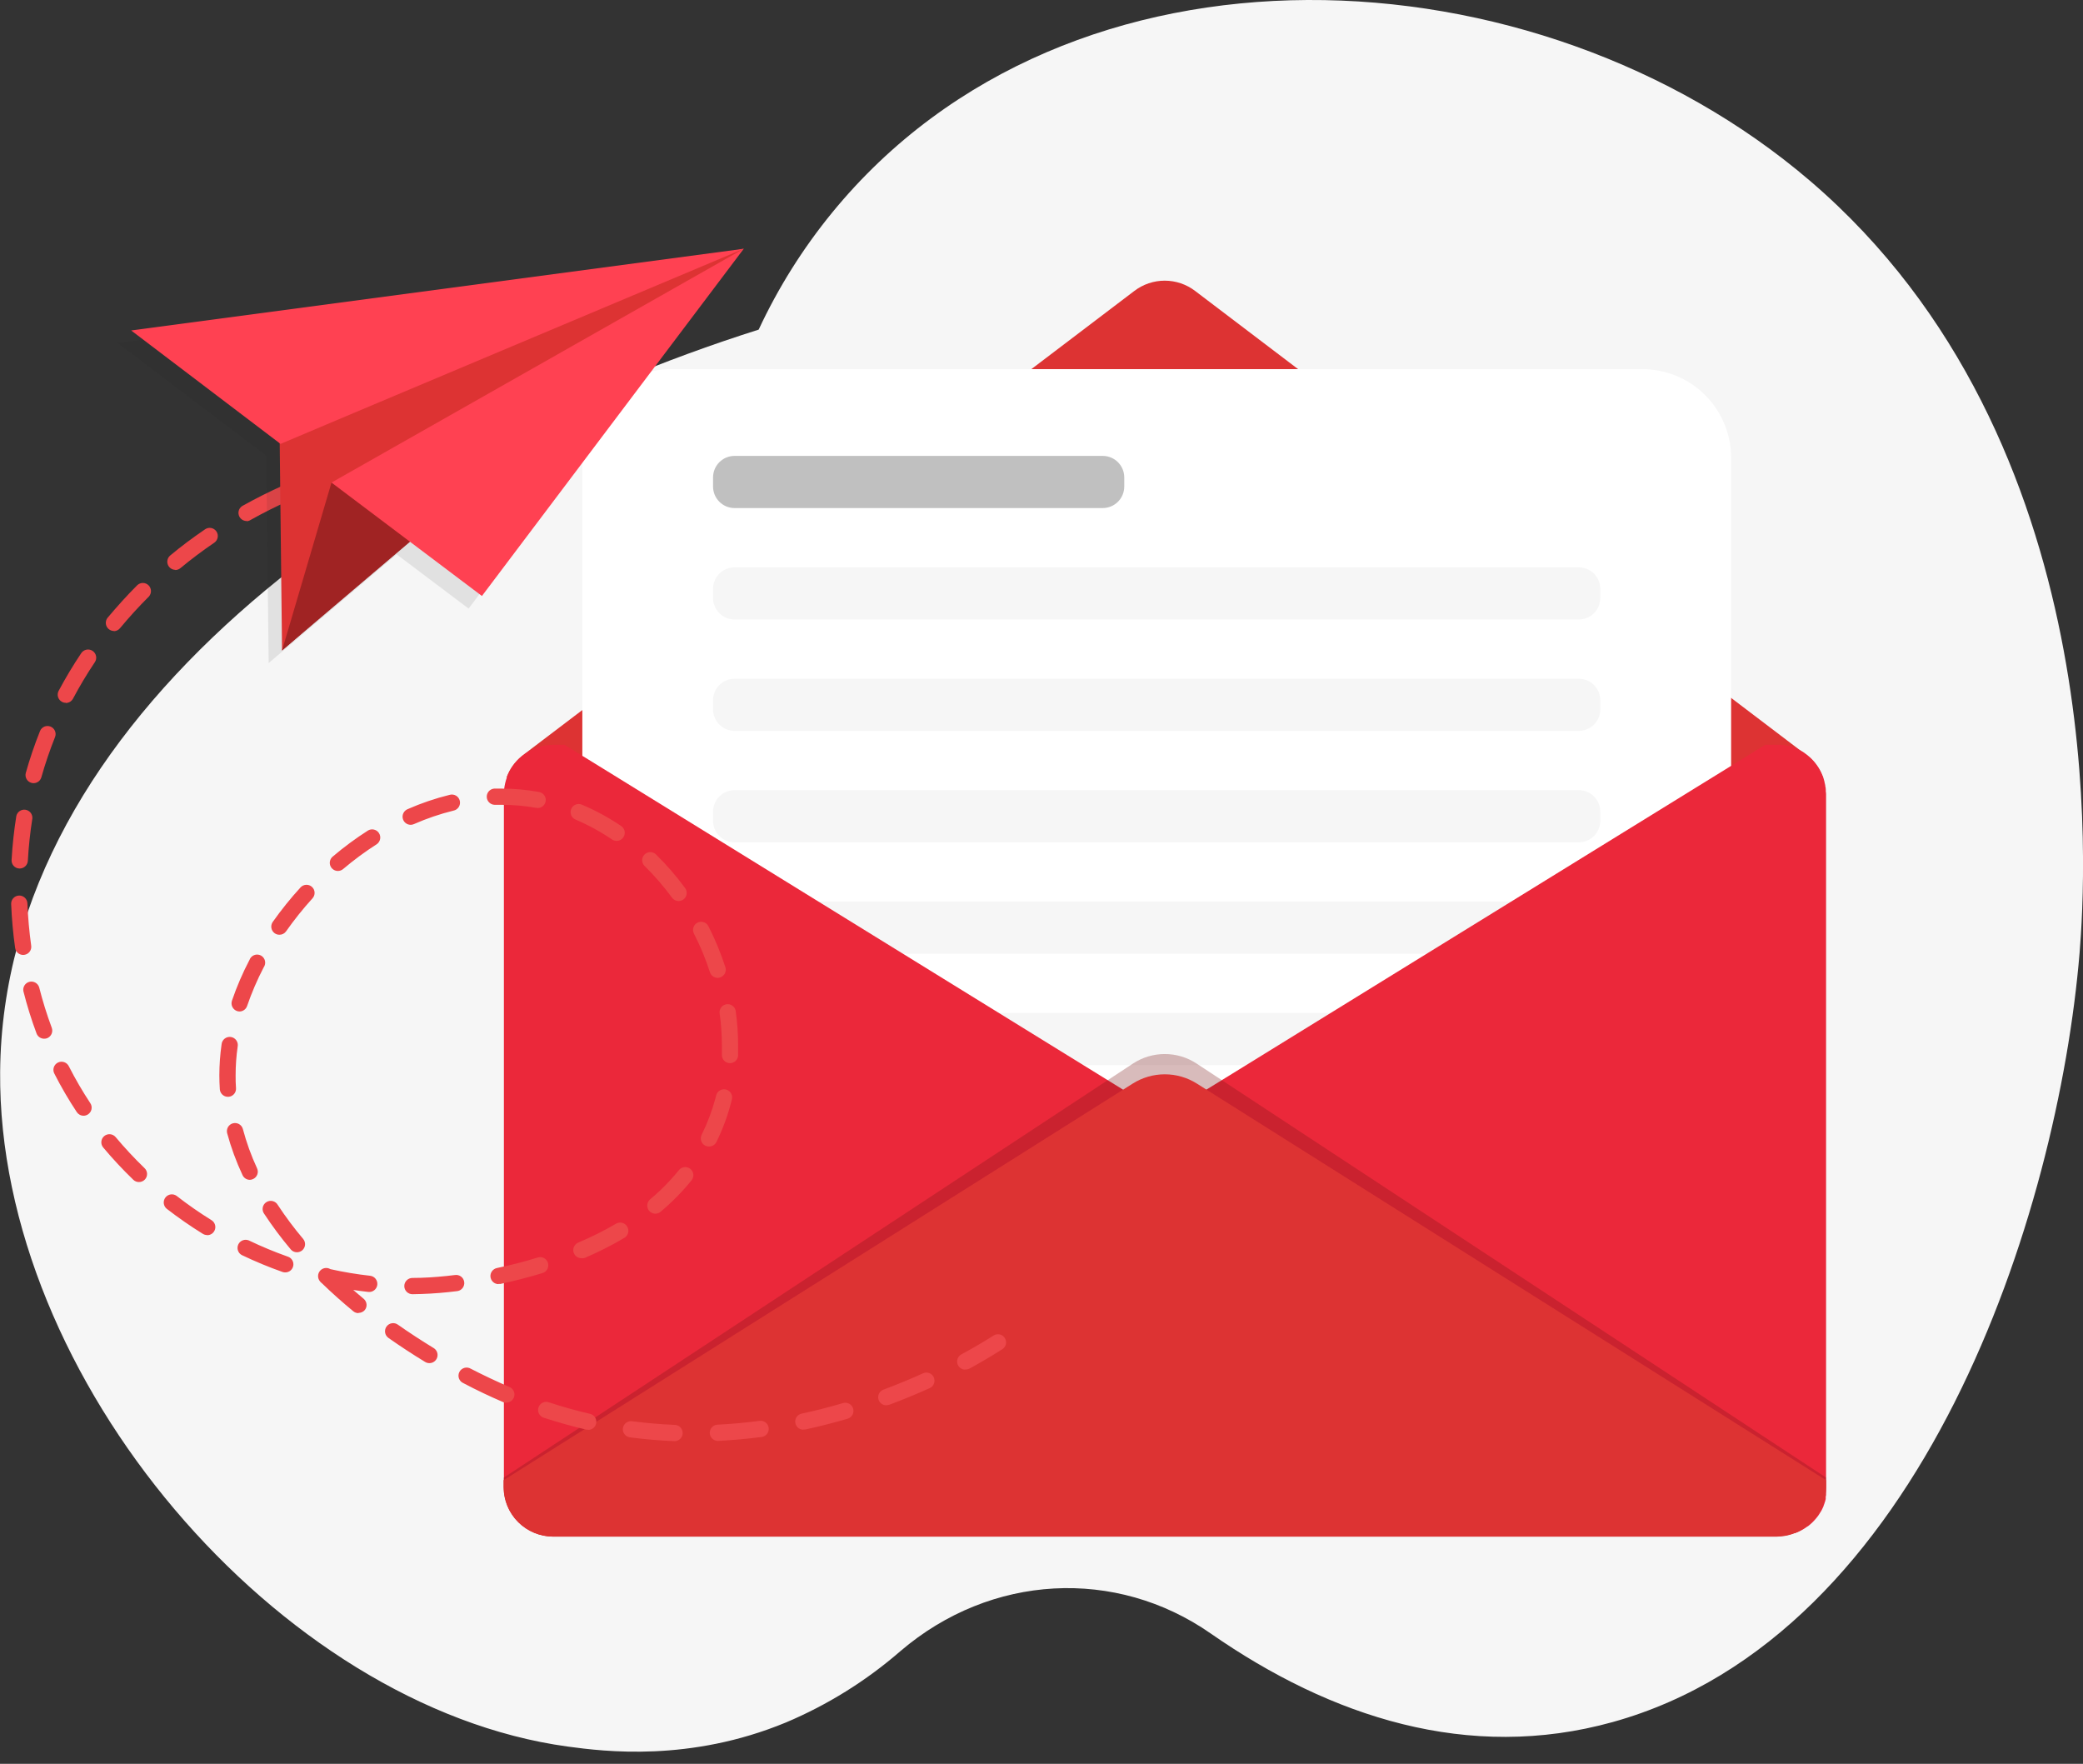 <?xml version="1.0" encoding="UTF-8"?> <svg xmlns="http://www.w3.org/2000/svg" width="137" height="116" viewBox="0 0 137 116" fill="none"><rect x="0" y="0" width="137" height="116" fill="#333333" stroke="none"/><g clip-path="url(#clip0_106_2409)"><path d="M49.898 21.678C51.18 18.927 52.8 16.346 54.721 13.995C70.345 -5.121 101.05 -3.51 119.053 11.899C139.021 29.001 137.174 57.749 136.776 62.662C135.358 79.764 126.481 107.586 106.065 113.254C96.582 115.888 87.534 112.925 79.636 107.433C73.398 103.08 65.177 103.497 59.226 108.584C56.975 110.54 54.428 112.127 51.68 113.285C45.371 115.891 39.752 115.194 37.321 114.862C18.354 112.262 -0.168 90.671 0.009 70.485C0.202 47.318 24.98 29.564 49.898 21.678Z" fill="#F6F6F6"></path><path d="M120.101 52.243V97.788C120.101 97.844 120.101 97.9 120.101 97.956C120.103 97.983 120.103 98.01 120.101 98.037C120.102 98.062 120.102 98.087 120.101 98.112C120.101 98.112 120.101 98.133 120.101 98.146C120.101 98.158 120.101 98.18 120.101 98.196C120.101 98.211 120.101 98.273 120.101 98.314C120.101 98.354 120.085 98.388 120.079 98.426C120.073 98.463 120.079 98.463 120.079 98.482C120.082 98.496 120.082 98.511 120.079 98.525C120.081 98.544 120.081 98.562 120.079 98.581L120.051 98.681C120.053 98.687 120.053 98.693 120.051 98.699C120.033 98.755 120.017 98.814 119.995 98.87C119.995 98.87 119.974 98.929 119.964 98.957C119.953 98.98 119.943 99.004 119.936 99.029C119.936 99.029 119.936 99.044 119.936 99.051C119.905 99.122 119.874 99.197 119.837 99.265L119.799 99.337C119.799 99.359 119.771 99.38 119.759 99.405C119.747 99.428 119.733 99.449 119.719 99.47C119.694 99.517 119.666 99.561 119.635 99.604C119.616 99.632 119.597 99.654 119.582 99.682C119.566 99.71 119.495 99.797 119.448 99.853C119.401 99.909 119.38 99.934 119.345 99.971C119.311 100.008 119.274 100.049 119.237 100.086L119.184 100.139C119.169 100.155 119.152 100.17 119.134 100.182L119.075 100.238C119.075 100.238 119.059 100.238 119.056 100.254C119.003 100.301 118.951 100.341 118.901 100.381H118.882L118.755 100.472C118.741 100.482 118.726 100.491 118.711 100.5L118.64 100.546L118.584 100.58L118.518 100.618C118.371 100.703 118.216 100.773 118.055 100.829H118.027H117.993C117.956 100.829 117.918 100.857 117.878 100.867C117.837 100.876 117.747 100.904 117.679 100.919L117.576 100.944H117.511H117.43H117.365H117.334H117.275H117.24H117.119H116.945H36.379H36.205H36.084L35.95 100.929H35.873C35.81 100.921 35.748 100.909 35.686 100.895H35.633C35.568 100.879 35.499 100.863 35.434 100.842L35.322 100.804C35.145 100.744 34.974 100.669 34.809 100.58L34.691 100.509C34.644 100.484 34.601 100.453 34.557 100.425C34.298 100.251 34.065 100.042 33.864 99.803C33.816 99.748 33.771 99.69 33.73 99.629C33.583 99.428 33.462 99.21 33.37 98.979L33.304 98.814C33.282 98.758 33.267 98.699 33.248 98.643C33.23 98.587 33.217 98.525 33.205 98.469C33.192 98.413 33.18 98.36 33.17 98.304C33.17 98.304 33.17 98.286 33.17 98.28C33.17 98.227 33.17 98.171 33.152 98.118C33.152 98.074 33.152 98.034 33.152 97.993C33.152 97.953 33.152 97.829 33.152 97.745V52.243C33.151 51.762 33.258 51.288 33.463 50.853C33.669 50.419 33.968 50.035 34.34 49.731C34.346 49.723 34.353 49.717 34.361 49.712L34.529 49.584C35.074 49.196 35.726 48.987 36.395 48.984H116.842C116.92 48.98 116.998 48.98 117.076 48.984H117.119L117.34 49.009H117.39C117.453 49.018 117.515 49.031 117.576 49.047H117.623L117.85 49.109C117.918 49.13 117.99 49.155 118.055 49.183C118.15 49.221 118.242 49.265 118.332 49.314C118.382 49.337 118.431 49.363 118.478 49.392C118.563 49.437 118.645 49.49 118.721 49.55L118.892 49.678L118.91 49.696C118.954 49.728 118.996 49.764 119.035 49.802L119.125 49.886C119.215 49.974 119.3 50.068 119.38 50.166C119.417 50.212 119.451 50.256 119.482 50.303C119.62 50.491 119.736 50.694 119.827 50.909L119.902 51.089C119.936 51.189 119.967 51.288 119.992 51.4C119.992 51.45 120.017 51.497 120.026 51.55C120.036 51.602 120.042 51.624 120.048 51.665C120.054 51.705 120.048 51.742 120.067 51.783C120.085 51.823 120.067 51.879 120.082 51.926C120.085 51.966 120.085 52.007 120.082 52.047C120.098 52.131 120.101 52.187 120.101 52.243Z" fill="#DFE5EA"></path><path d="M119.908 51.13H33.316C33.514 50.582 33.857 50.099 34.308 49.731C34.314 49.723 34.322 49.717 34.33 49.712L34.498 49.584L74.608 19.132C75.182 18.695 75.883 18.458 76.604 18.458C77.326 18.458 78.027 18.695 78.601 19.132L118.711 49.584L118.882 49.712L118.901 49.731C118.945 49.763 118.986 49.798 119.025 49.836L119.115 49.92C119.206 50.008 119.291 50.102 119.37 50.2C119.407 50.247 119.442 50.29 119.473 50.337C119.61 50.525 119.726 50.729 119.818 50.943L119.892 51.124L119.908 51.13Z" fill="#DD3333"></path><path d="M44.124 24.278H108.024C109.571 24.278 111.055 24.892 112.149 25.986C113.243 27.08 113.857 28.564 113.857 30.111V98.674H38.301V30.111C38.301 28.565 38.914 27.083 40.006 25.989C41.098 24.896 42.579 24.28 44.124 24.278Z" fill="white"></path><path d="M103.836 37.312H48.313C47.531 37.312 46.898 37.945 46.898 38.727V39.327C46.898 40.108 47.531 40.742 48.313 40.742H103.836C104.617 40.742 105.251 40.108 105.251 39.327V38.727C105.251 37.945 104.617 37.312 103.836 37.312Z" fill="#F6F6F6"></path><path d="M103.836 44.638H48.313C47.531 44.638 46.898 45.271 46.898 46.052V46.652C46.898 47.434 47.531 48.067 48.313 48.067H103.836C104.617 48.067 105.251 47.434 105.251 46.652V46.052C105.251 45.271 104.617 44.638 103.836 44.638Z" fill="#F6F6F6"></path><path d="M103.836 51.966H48.313C47.531 51.966 46.898 52.6 46.898 53.381V53.981C46.898 54.762 47.531 55.396 48.313 55.396H103.836C104.617 55.396 105.251 54.762 105.251 53.981V53.381C105.251 52.6 104.617 51.966 103.836 51.966Z" fill="#F6F6F6"></path><path d="M103.836 59.295H48.313C47.531 59.295 46.898 59.928 46.898 60.71V61.31C46.898 62.091 47.531 62.724 48.313 62.724H103.836C104.617 62.724 105.251 62.091 105.251 61.31V60.71C105.251 59.928 104.617 59.295 103.836 59.295Z" fill="#F6F6F6"></path><path d="M103.836 66.62H48.313C47.531 66.62 46.898 67.254 46.898 68.035V68.635C46.898 69.417 47.531 70.05 48.313 70.05H103.836C104.617 70.05 105.251 69.417 105.251 68.635V68.035C105.251 67.254 104.617 66.62 103.836 66.62Z" fill="#F6F6F6"></path><path d="M76.614 76.238C76.48 76.38 76.329 76.505 76.163 76.608L36.559 101.047H36.379C36.063 101.047 35.748 101 35.446 100.907L35.322 100.867C34.806 100.689 34.344 100.383 33.979 99.977C33.944 99.94 33.91 99.903 33.876 99.859C33.776 99.739 33.686 99.611 33.605 99.477C33.574 99.433 33.553 99.386 33.525 99.343C33.497 99.299 33.475 99.247 33.453 99.2C33.245 98.759 33.138 98.276 33.142 97.788V52.243C33.142 51.762 33.248 51.288 33.454 50.853C33.659 50.419 33.958 50.035 34.33 49.731C34.336 49.723 34.343 49.717 34.352 49.712L34.52 49.584C35.065 49.196 35.716 48.987 36.385 48.984H37.128L40.608 51.13L72.659 70.918L73.862 71.661L76.163 73.082C76.329 73.183 76.481 73.307 76.614 73.448C76.957 73.832 77.146 74.329 77.146 74.843C77.146 75.358 76.957 75.854 76.614 76.238Z" fill="#EB283A"></path><path d="M120.101 52.243V97.788C120.101 97.844 120.101 97.9 120.101 97.956C120.102 97.983 120.102 98.01 120.101 98.037C120.102 98.062 120.102 98.087 120.101 98.112C120.101 98.112 120.101 98.133 120.101 98.146C120.101 98.158 120.101 98.18 120.101 98.196C120.101 98.211 120.101 98.273 120.101 98.314C120.101 98.354 120.085 98.388 120.079 98.426C120.073 98.463 120.079 98.426 120.079 98.444V98.482C120.082 98.496 120.082 98.511 120.079 98.525C120.081 98.544 120.081 98.562 120.079 98.581C120.079 98.615 120.064 98.647 120.051 98.681C120.053 98.687 120.053 98.693 120.051 98.699C120.036 98.755 120.017 98.814 119.995 98.87C119.995 98.87 119.976 98.926 119.964 98.957L119.936 99.029V99.051C119.905 99.122 119.874 99.197 119.837 99.265L119.799 99.337C119.799 99.359 119.771 99.38 119.759 99.405C119.746 99.428 119.733 99.449 119.718 99.47C119.693 99.517 119.665 99.561 119.634 99.604C119.616 99.632 119.597 99.654 119.582 99.682C119.566 99.71 119.491 99.797 119.448 99.853C119.404 99.909 119.379 99.934 119.345 99.971C119.311 100.008 119.274 100.049 119.236 100.086L119.184 100.139C119.168 100.155 119.152 100.17 119.134 100.182L119.075 100.238C119.075 100.238 119.059 100.238 119.056 100.254C119.003 100.301 118.95 100.341 118.901 100.381H118.882L118.754 100.472C118.741 100.482 118.726 100.491 118.711 100.5L118.639 100.546L118.583 100.58L118.518 100.618C118.371 100.703 118.216 100.773 118.055 100.829H118.027H117.993C117.955 100.829 117.918 100.857 117.878 100.867C117.837 100.876 117.747 100.904 117.679 100.919L117.576 100.944H117.511H117.43H117.361H117.33H117.271H117.237H117.116H116.942H116.765L77.058 76.611C76.893 76.509 76.743 76.385 76.614 76.241C76.265 75.858 76.072 75.359 76.072 74.841C76.072 74.324 76.265 73.825 76.614 73.442C76.743 73.299 76.893 73.176 77.058 73.075L79.356 71.654L80.563 70.911L112.623 51.13L116.099 48.984H116.842C116.92 48.98 116.998 48.98 117.075 48.984H117.119L117.34 49.009H117.389C117.452 49.018 117.515 49.031 117.576 49.047H117.623L117.85 49.109C117.918 49.13 117.99 49.155 118.055 49.183C118.15 49.221 118.242 49.265 118.332 49.314C118.382 49.337 118.431 49.363 118.478 49.392C118.563 49.437 118.644 49.49 118.72 49.55L118.891 49.678L118.91 49.696C118.954 49.728 118.996 49.764 119.034 49.802L119.124 49.886C119.215 49.974 119.3 50.068 119.379 50.166C119.417 50.212 119.451 50.256 119.482 50.303C119.62 50.491 119.736 50.694 119.827 50.909L119.902 51.089C119.936 51.189 119.967 51.288 119.992 51.4C119.992 51.45 120.017 51.497 120.026 51.55C120.036 51.602 120.042 51.624 120.048 51.665C120.054 51.705 120.048 51.742 120.067 51.783C120.085 51.823 120.067 51.879 120.082 51.926C120.085 51.966 120.085 52.007 120.082 52.047C120.098 52.131 120.101 52.187 120.101 52.243Z" fill="#EB283A"></path><path opacity="0.29" d="M120.101 97.173V97.658C120.119 98.541 119.786 99.395 119.175 100.033C118.564 100.671 117.725 101.04 116.842 101.059H36.379C35.496 101.04 34.657 100.671 34.046 100.033C33.435 99.395 33.102 98.541 33.12 97.658V97.185L74.505 69.954C75.129 69.54 75.861 69.32 76.609 69.32C77.357 69.32 78.089 69.54 78.712 69.954L120.101 97.173Z" fill="#791515"></path><path d="M120.101 97.347V97.801C120.101 98.665 119.758 99.494 119.146 100.105C118.535 100.716 117.707 101.059 116.842 101.059H36.379C35.515 101.059 34.686 100.716 34.075 100.105C33.464 99.494 33.121 98.665 33.121 97.801V97.347L74.506 71.26C75.136 70.863 75.865 70.653 76.609 70.653C77.353 70.653 78.083 70.863 78.713 71.26L120.101 97.347Z" fill="#DD3333"></path><path d="M72.528 29.983H48.313C47.531 29.983 46.898 30.617 46.898 31.398V31.998C46.898 32.779 47.531 33.413 48.313 33.413H72.528C73.309 33.413 73.943 32.779 73.943 31.998V31.398C73.943 30.617 73.309 29.983 72.528 29.983Z" fill="#C0C0C0"></path><path d="M44.345 94.778H44.324C43.36 94.738 42.386 94.654 41.438 94.53C41.367 94.522 41.299 94.499 41.237 94.465C41.176 94.43 41.121 94.383 41.078 94.327C41.034 94.271 41.002 94.207 40.983 94.139C40.965 94.07 40.96 93.999 40.969 93.928C40.979 93.858 41.002 93.79 41.038 93.729C41.073 93.668 41.121 93.614 41.178 93.572C41.234 93.529 41.299 93.498 41.367 93.48C41.436 93.463 41.508 93.459 41.578 93.469C42.511 93.591 43.444 93.671 44.376 93.709C44.447 93.71 44.516 93.725 44.58 93.754C44.645 93.782 44.703 93.823 44.751 93.873C44.8 93.924 44.838 93.984 44.864 94.049C44.889 94.115 44.902 94.184 44.9 94.254C44.899 94.325 44.884 94.394 44.855 94.458C44.827 94.523 44.787 94.581 44.736 94.629C44.685 94.678 44.626 94.716 44.56 94.742C44.495 94.767 44.425 94.78 44.355 94.778H44.345ZM47.19 94.763C47.055 94.756 46.928 94.699 46.834 94.602C46.739 94.505 46.685 94.376 46.682 94.241C46.679 94.106 46.727 93.975 46.817 93.874C46.906 93.773 47.031 93.709 47.165 93.696C48.098 93.653 49.031 93.566 49.964 93.442C50.103 93.425 50.243 93.465 50.354 93.551C50.465 93.637 50.537 93.764 50.556 93.903C50.574 94.042 50.537 94.183 50.452 94.295C50.368 94.407 50.243 94.481 50.104 94.502C49.143 94.629 48.173 94.716 47.224 94.763H47.19ZM38.705 94.026C38.665 94.031 38.624 94.031 38.584 94.026C37.651 93.811 36.718 93.547 35.785 93.246C35.715 93.227 35.649 93.194 35.592 93.148C35.535 93.103 35.488 93.047 35.453 92.983C35.419 92.919 35.397 92.848 35.391 92.776C35.385 92.703 35.393 92.63 35.416 92.561C35.439 92.492 35.476 92.428 35.524 92.374C35.573 92.319 35.632 92.275 35.698 92.244C35.764 92.214 35.835 92.197 35.908 92.194C35.981 92.192 36.053 92.205 36.121 92.232C37.004 92.524 37.912 92.776 38.814 92.984C38.94 93.015 39.05 93.091 39.125 93.198C39.199 93.304 39.232 93.434 39.218 93.563C39.203 93.692 39.142 93.812 39.046 93.899C38.95 93.987 38.825 94.036 38.696 94.038L38.705 94.026ZM52.834 94.026C52.702 94.025 52.575 93.976 52.478 93.888C52.38 93.8 52.318 93.678 52.305 93.547C52.291 93.417 52.326 93.285 52.403 93.178C52.48 93.072 52.593 92.997 52.722 92.969C53.627 92.776 54.541 92.543 55.442 92.275C55.578 92.234 55.725 92.249 55.851 92.316C55.976 92.383 56.07 92.497 56.111 92.633C56.152 92.769 56.138 92.916 56.071 93.041C56.004 93.167 55.889 93.26 55.753 93.302C54.821 93.575 53.888 93.815 52.955 94.014C52.915 94.02 52.874 94.021 52.834 94.017V94.026ZM58.297 92.422C58.171 92.423 58.048 92.38 57.951 92.3C57.854 92.22 57.788 92.108 57.766 91.984C57.744 91.861 57.766 91.733 57.829 91.624C57.892 91.515 57.992 91.432 58.11 91.389C58.981 91.063 59.858 90.702 60.71 90.317C60.773 90.287 60.842 90.271 60.912 90.269C60.982 90.266 61.052 90.278 61.117 90.302C61.183 90.327 61.243 90.364 61.294 90.412C61.345 90.46 61.387 90.517 61.415 90.581C61.474 90.71 61.478 90.857 61.429 90.99C61.38 91.122 61.28 91.23 61.151 91.29C60.274 91.685 59.379 92.055 58.483 92.387C58.423 92.408 58.36 92.416 58.297 92.412V92.422ZM33.301 92.254C33.228 92.253 33.157 92.238 33.09 92.21C32.225 91.84 31.348 91.424 30.481 90.966C30.413 90.938 30.352 90.895 30.301 90.842C30.251 90.788 30.212 90.725 30.186 90.656C30.161 90.587 30.151 90.513 30.156 90.44C30.16 90.366 30.18 90.295 30.214 90.229C30.247 90.164 30.294 90.106 30.351 90.059C30.408 90.013 30.474 89.979 30.545 89.959C30.616 89.939 30.69 89.934 30.763 89.944C30.836 89.954 30.906 89.98 30.969 90.018C31.815 90.453 32.67 90.858 33.512 91.218C33.626 91.267 33.718 91.353 33.775 91.462C33.832 91.572 33.85 91.697 33.825 91.817C33.8 91.938 33.734 92.046 33.639 92.124C33.543 92.202 33.424 92.244 33.301 92.244V92.254ZM63.483 90.077C63.364 90.077 63.249 90.037 63.156 89.964C63.062 89.891 62.995 89.789 62.966 89.674C62.937 89.559 62.947 89.437 62.994 89.329C63.042 89.22 63.124 89.13 63.228 89.073C63.981 88.665 64.696 88.249 65.352 87.829C65.471 87.754 65.616 87.73 65.753 87.761C65.891 87.792 66.01 87.876 66.086 87.995C66.162 88.114 66.188 88.258 66.158 88.396C66.128 88.533 66.045 88.654 65.927 88.731C65.249 89.163 64.509 89.598 63.751 90.015C63.667 90.053 63.575 90.069 63.483 90.062V90.077ZM28.239 89.648C28.141 89.648 28.046 89.621 27.962 89.57C27.135 89.067 26.324 88.535 25.546 87.988C25.489 87.947 25.441 87.895 25.403 87.836C25.366 87.776 25.341 87.71 25.329 87.64C25.318 87.571 25.32 87.5 25.336 87.432C25.352 87.363 25.381 87.299 25.422 87.242C25.463 87.184 25.514 87.136 25.574 87.099C25.634 87.061 25.7 87.036 25.769 87.025C25.838 87.013 25.909 87.015 25.978 87.031C26.046 87.047 26.111 87.076 26.168 87.117C26.924 87.649 27.723 88.168 28.522 88.656C28.622 88.717 28.699 88.808 28.742 88.917C28.784 89.025 28.791 89.145 28.759 89.257C28.728 89.369 28.661 89.468 28.568 89.539C28.475 89.609 28.362 89.648 28.245 89.648H28.239ZM23.575 86.358C23.451 86.359 23.331 86.316 23.236 86.237C22.512 85.64 21.818 85.021 21.171 84.393C21.119 84.357 21.074 84.312 21.038 84.26C20.959 84.162 20.917 84.039 20.92 83.913C20.922 83.788 20.969 83.667 21.052 83.572C21.135 83.478 21.248 83.415 21.372 83.396C21.497 83.377 21.623 83.402 21.731 83.467C22.593 83.659 23.465 83.805 24.343 83.902C24.413 83.91 24.48 83.931 24.542 83.965C24.604 83.999 24.658 84.045 24.702 84.1C24.745 84.154 24.778 84.217 24.798 84.285C24.817 84.352 24.823 84.423 24.816 84.493C24.808 84.563 24.786 84.63 24.753 84.692C24.719 84.753 24.673 84.808 24.618 84.852C24.563 84.895 24.5 84.928 24.433 84.948C24.365 84.967 24.295 84.973 24.225 84.965C23.895 84.928 23.562 84.885 23.233 84.835L23.914 85.413C23.968 85.457 24.013 85.512 24.046 85.574C24.079 85.635 24.1 85.703 24.107 85.772C24.114 85.842 24.107 85.912 24.087 85.979C24.066 86.046 24.033 86.109 23.988 86.162C23.938 86.219 23.876 86.264 23.807 86.295C23.738 86.326 23.663 86.343 23.587 86.343L23.575 86.358ZM27.126 85.115C26.984 85.115 26.848 85.058 26.748 84.958C26.647 84.858 26.591 84.722 26.591 84.58C26.591 84.438 26.647 84.302 26.748 84.202C26.848 84.101 26.984 84.045 27.126 84.045C27.869 84.045 28.618 83.995 29.358 83.918L29.909 83.855C29.98 83.843 30.054 83.845 30.125 83.861C30.195 83.878 30.262 83.909 30.321 83.952C30.379 83.996 30.428 84.05 30.465 84.113C30.501 84.176 30.524 84.246 30.533 84.318C30.542 84.39 30.536 84.464 30.515 84.533C30.494 84.603 30.46 84.668 30.413 84.724C30.367 84.78 30.309 84.826 30.244 84.859C30.18 84.892 30.109 84.911 30.036 84.916L29.492 84.978C28.699 85.062 27.913 85.105 27.135 85.115H27.126ZM32.785 84.452C32.653 84.451 32.527 84.401 32.43 84.313C32.333 84.224 32.272 84.103 32.258 83.972C32.245 83.842 32.28 83.711 32.357 83.604C32.434 83.498 32.548 83.423 32.676 83.395C33.609 83.202 34.517 82.966 35.387 82.696C35.522 82.659 35.665 82.676 35.787 82.743C35.909 82.811 35.999 82.923 36.04 83.056C36.08 83.189 36.067 83.333 36.004 83.457C35.94 83.58 35.83 83.674 35.698 83.719C34.797 83.995 33.851 84.238 32.9 84.443C32.865 84.444 32.831 84.442 32.797 84.437L32.785 84.452ZM18.762 83.681C18.701 83.681 18.642 83.672 18.584 83.653C17.671 83.331 16.775 82.959 15.901 82.54C15.781 82.475 15.69 82.366 15.648 82.235C15.606 82.105 15.615 81.964 15.674 81.84C15.733 81.716 15.837 81.62 15.965 81.571C16.093 81.522 16.235 81.524 16.361 81.576C17.2 81.979 18.059 82.336 18.936 82.646C19.056 82.686 19.157 82.768 19.222 82.877C19.287 82.985 19.311 83.113 19.29 83.238C19.269 83.362 19.204 83.475 19.108 83.557C19.011 83.638 18.888 83.682 18.762 83.681ZM38.239 82.749C38.115 82.749 37.996 82.706 37.901 82.628C37.805 82.55 37.739 82.442 37.715 82.322C37.69 82.201 37.707 82.076 37.764 81.966C37.821 81.857 37.914 81.771 38.027 81.722C38.883 81.363 39.714 80.947 40.515 80.479C40.576 80.443 40.644 80.419 40.714 80.409C40.784 80.4 40.856 80.404 40.925 80.422C40.993 80.44 41.058 80.471 41.114 80.514C41.171 80.557 41.219 80.61 41.255 80.671C41.291 80.733 41.314 80.8 41.324 80.871C41.334 80.941 41.329 81.013 41.312 81.081C41.294 81.15 41.262 81.215 41.219 81.271C41.177 81.328 41.123 81.376 41.062 81.412C40.223 81.906 39.354 82.346 38.459 82.73C38.387 82.751 38.31 82.757 38.235 82.749H38.239ZM19.53 82.357C19.452 82.357 19.375 82.341 19.305 82.308C19.234 82.275 19.172 82.227 19.122 82.167C18.496 81.425 17.915 80.646 17.381 79.835C17.337 79.777 17.304 79.71 17.287 79.638C17.269 79.567 17.267 79.493 17.279 79.42C17.291 79.348 17.319 79.279 17.359 79.217C17.399 79.156 17.452 79.103 17.513 79.063C17.575 79.023 17.644 78.996 17.716 78.983C17.789 78.971 17.863 78.974 17.934 78.991C18.006 79.009 18.073 79.041 18.131 79.085C18.189 79.13 18.238 79.186 18.274 79.251C18.784 80.026 19.341 80.771 19.94 81.48C20.031 81.588 20.075 81.729 20.063 81.87C20.051 82.011 19.983 82.141 19.875 82.232C19.777 82.313 19.654 82.357 19.527 82.357H19.53ZM13.622 81.225C13.522 81.225 13.424 81.197 13.339 81.144C12.517 80.635 11.722 80.082 10.957 79.49C10.852 79.401 10.786 79.275 10.771 79.138C10.757 79.001 10.796 78.864 10.88 78.755C10.964 78.646 11.087 78.574 11.223 78.553C11.359 78.533 11.498 78.565 11.61 78.644C12.348 79.219 13.116 79.753 13.911 80.246C14.01 80.307 14.085 80.398 14.127 80.507C14.169 80.615 14.175 80.734 14.143 80.845C14.111 80.957 14.044 81.055 13.952 81.125C13.86 81.195 13.747 81.234 13.631 81.234L13.622 81.225ZM43.092 79.82C42.985 79.817 42.881 79.782 42.794 79.72C42.706 79.658 42.64 79.571 42.603 79.47C42.565 79.37 42.559 79.26 42.585 79.156C42.611 79.052 42.667 78.958 42.747 78.887C43.45 78.3 44.093 77.646 44.669 76.934C44.76 76.831 44.887 76.768 45.024 76.756C45.16 76.744 45.296 76.786 45.403 76.872C45.511 76.958 45.581 77.081 45.599 77.217C45.617 77.353 45.582 77.491 45.502 77.603C44.883 78.369 44.19 79.073 43.434 79.704C43.34 79.78 43.222 79.82 43.102 79.82H43.092ZM9.138 77.739C9 77.74 8.867 77.686 8.768 77.59C8.071 76.918 7.41 76.209 6.788 75.466C6.743 75.413 6.709 75.351 6.688 75.284C6.667 75.217 6.659 75.147 6.666 75.077C6.672 75.007 6.692 74.94 6.724 74.878C6.757 74.816 6.801 74.76 6.855 74.716C6.908 74.671 6.97 74.637 7.037 74.616C7.104 74.595 7.174 74.587 7.244 74.593C7.314 74.6 7.381 74.62 7.443 74.652C7.505 74.684 7.561 74.729 7.605 74.782C8.204 75.496 8.839 76.178 9.508 76.825C9.559 76.873 9.6 76.931 9.628 76.995C9.657 77.059 9.672 77.128 9.673 77.198C9.675 77.268 9.662 77.338 9.637 77.403C9.611 77.468 9.573 77.528 9.524 77.578C9.474 77.629 9.414 77.67 9.347 77.698C9.281 77.725 9.21 77.74 9.138 77.739ZM16.436 77.593C16.334 77.593 16.234 77.564 16.148 77.509C16.062 77.454 15.994 77.375 15.951 77.282C15.536 76.395 15.197 75.473 14.94 74.527C14.905 74.391 14.925 74.246 14.995 74.124C15.066 74.002 15.182 73.913 15.318 73.876C15.454 73.84 15.599 73.858 15.722 73.927C15.844 73.997 15.934 74.112 15.973 74.248C16.208 75.134 16.52 75.999 16.905 76.831C16.935 76.895 16.952 76.964 16.956 77.034C16.959 77.104 16.948 77.174 16.924 77.24C16.9 77.305 16.863 77.366 16.816 77.418C16.768 77.469 16.711 77.511 16.647 77.54C16.581 77.573 16.509 77.591 16.436 77.593ZM46.624 75.401C46.543 75.402 46.462 75.384 46.388 75.348C46.261 75.285 46.164 75.175 46.119 75.041C46.074 74.907 46.083 74.76 46.145 74.633C46.528 73.862 46.834 73.055 47.057 72.223L47.094 72.071C47.108 71.999 47.136 71.932 47.177 71.871C47.218 71.811 47.27 71.76 47.332 71.721C47.393 71.682 47.462 71.656 47.534 71.644C47.606 71.632 47.679 71.635 47.75 71.653C47.821 71.671 47.887 71.703 47.944 71.747C48.002 71.792 48.05 71.847 48.086 71.911C48.121 71.975 48.144 72.045 48.151 72.117C48.159 72.19 48.151 72.263 48.129 72.332L48.089 72.491C47.856 73.393 47.531 74.27 47.119 75.106C47.073 75.197 47.002 75.273 46.915 75.326C46.827 75.378 46.726 75.404 46.624 75.401ZM5.494 73.377C5.406 73.377 5.319 73.355 5.242 73.313C5.164 73.271 5.098 73.211 5.05 73.138C4.514 72.329 4.025 71.492 3.585 70.628C3.549 70.566 3.525 70.496 3.516 70.424C3.508 70.351 3.514 70.278 3.534 70.208C3.555 70.139 3.589 70.074 3.636 70.018C3.682 69.962 3.74 69.916 3.804 69.883C3.869 69.85 3.94 69.83 4.013 69.826C4.085 69.821 4.158 69.831 4.227 69.856C4.295 69.88 4.358 69.918 4.411 69.967C4.465 70.017 4.507 70.077 4.537 70.143C4.959 70.971 5.427 71.774 5.939 72.55C5.978 72.608 6.005 72.673 6.019 72.742C6.032 72.81 6.032 72.881 6.018 72.95C6.004 73.018 5.977 73.083 5.938 73.141C5.898 73.199 5.848 73.249 5.79 73.287C5.703 73.346 5.6 73.378 5.494 73.377ZM14.99 72.133C14.854 72.133 14.724 72.082 14.625 71.989C14.526 71.896 14.466 71.768 14.458 71.633C14.437 71.322 14.427 71.011 14.427 70.715C14.428 70.036 14.477 69.358 14.573 68.685C14.579 68.612 14.6 68.541 14.634 68.477C14.668 68.413 14.715 68.356 14.772 68.31C14.829 68.265 14.895 68.231 14.965 68.212C15.036 68.193 15.109 68.188 15.181 68.198C15.254 68.208 15.323 68.233 15.385 68.271C15.447 68.309 15.501 68.359 15.543 68.419C15.585 68.479 15.615 68.546 15.63 68.618C15.645 68.689 15.645 68.763 15.631 68.834C15.541 69.457 15.497 70.086 15.497 70.715C15.497 70.998 15.497 71.284 15.522 71.564C15.527 71.634 15.518 71.705 15.496 71.771C15.473 71.838 15.438 71.9 15.392 71.953C15.345 72.005 15.289 72.049 15.226 72.08C15.163 72.111 15.095 72.129 15.024 72.133H14.99ZM47.989 69.919C47.919 69.917 47.85 69.9 47.787 69.87C47.723 69.841 47.666 69.799 47.618 69.747C47.571 69.696 47.534 69.635 47.511 69.569C47.487 69.503 47.476 69.433 47.479 69.363C47.479 69.158 47.479 68.949 47.479 68.741C47.478 68.03 47.427 67.321 47.327 66.617C47.316 66.481 47.358 66.347 47.443 66.24C47.528 66.134 47.651 66.064 47.785 66.045C47.92 66.026 48.057 66.059 48.169 66.138C48.28 66.216 48.357 66.335 48.384 66.468C48.492 67.221 48.546 67.981 48.546 68.741C48.546 68.962 48.546 69.186 48.546 69.406C48.543 69.477 48.526 69.546 48.497 69.609C48.468 69.673 48.426 69.731 48.374 69.778C48.322 69.826 48.262 69.863 48.196 69.887C48.13 69.911 48.06 69.922 47.989 69.919ZM2.904 68.312C2.795 68.312 2.689 68.28 2.6 68.218C2.51 68.156 2.442 68.069 2.404 67.967C2.064 67.058 1.776 66.131 1.539 65.19C1.513 65.056 1.54 64.917 1.613 64.802C1.687 64.687 1.801 64.604 1.934 64.571C2.066 64.537 2.206 64.556 2.325 64.623C2.444 64.689 2.534 64.799 2.575 64.929C2.803 65.832 3.08 66.721 3.405 67.594C3.453 67.726 3.448 67.872 3.39 68.001C3.332 68.129 3.225 68.23 3.094 68.281C3.033 68.302 2.969 68.312 2.904 68.312ZM15.761 66.521C15.703 66.521 15.645 66.511 15.59 66.493C15.456 66.447 15.346 66.35 15.283 66.223C15.22 66.096 15.21 65.95 15.254 65.815C15.57 64.89 15.957 63.991 16.411 63.126C16.437 63.054 16.478 62.99 16.532 62.936C16.585 62.882 16.649 62.84 16.72 62.813C16.79 62.786 16.866 62.774 16.941 62.779C17.017 62.783 17.091 62.804 17.158 62.839C17.225 62.874 17.283 62.924 17.33 62.983C17.376 63.043 17.409 63.112 17.427 63.186C17.445 63.259 17.446 63.336 17.432 63.41C17.418 63.485 17.388 63.555 17.344 63.617C16.918 64.435 16.553 65.284 16.253 66.157C16.219 66.259 16.155 66.348 16.069 66.413C15.984 66.478 15.881 66.516 15.774 66.521H15.761ZM47.2 64.31C47.087 64.31 46.977 64.274 46.886 64.207C46.795 64.141 46.727 64.047 46.693 63.94C46.411 63.063 46.057 62.21 45.636 61.391C45.574 61.265 45.565 61.12 45.609 60.987C45.653 60.855 45.748 60.744 45.872 60.681C45.997 60.617 46.141 60.604 46.275 60.646C46.409 60.687 46.521 60.779 46.587 60.902C47.033 61.774 47.408 62.679 47.709 63.611C47.753 63.745 47.74 63.892 47.676 64.018C47.611 64.144 47.499 64.239 47.364 64.282C47.315 64.299 47.264 64.309 47.212 64.31H47.2ZM1.524 62.802C1.395 62.802 1.271 62.755 1.173 62.671C1.076 62.586 1.013 62.469 0.995 62.342C0.861 61.409 0.774 60.423 0.734 59.453C0.728 59.312 0.779 59.173 0.875 59.069C0.971 58.965 1.105 58.903 1.247 58.897C1.389 58.891 1.527 58.942 1.631 59.038C1.736 59.134 1.798 59.268 1.803 59.41C1.841 60.343 1.925 61.276 2.052 62.193C2.062 62.262 2.059 62.333 2.041 62.401C2.024 62.469 1.993 62.533 1.951 62.589C1.909 62.645 1.856 62.692 1.795 62.728C1.735 62.763 1.668 62.786 1.598 62.796L1.524 62.802ZM18.379 61.474C18.268 61.476 18.159 61.442 18.068 61.378C17.953 61.296 17.874 61.172 17.849 61.032C17.825 60.892 17.857 60.748 17.938 60.632C18.5 59.838 19.11 59.08 19.766 58.362C19.813 58.31 19.87 58.269 19.933 58.239C19.997 58.209 20.065 58.192 20.135 58.189C20.205 58.186 20.275 58.197 20.341 58.22C20.406 58.244 20.467 58.281 20.518 58.328C20.57 58.375 20.612 58.432 20.642 58.495C20.671 58.559 20.688 58.627 20.691 58.697C20.695 58.767 20.684 58.837 20.66 58.902C20.636 58.968 20.6 59.029 20.553 59.08C19.927 59.769 19.346 60.496 18.811 61.257C18.762 61.325 18.697 61.38 18.622 61.418C18.547 61.456 18.463 61.475 18.379 61.474ZM44.631 59.258C44.548 59.258 44.465 59.239 44.39 59.201C44.316 59.163 44.251 59.108 44.202 59.04C43.657 58.297 43.053 57.599 42.396 56.953C42.295 56.855 42.237 56.719 42.236 56.578C42.234 56.437 42.289 56.3 42.388 56.2C42.487 56.099 42.622 56.041 42.763 56.039C42.905 56.038 43.041 56.093 43.142 56.192C43.842 56.877 44.485 57.618 45.063 58.409C45.147 58.523 45.182 58.666 45.16 58.806C45.139 58.945 45.062 59.071 44.949 59.155C44.856 59.221 44.745 59.257 44.631 59.258ZM22.213 57.28C22.106 57.278 22.002 57.243 21.915 57.181C21.827 57.118 21.761 57.032 21.723 56.931C21.686 56.83 21.68 56.721 21.706 56.617C21.732 56.513 21.788 56.419 21.868 56.347C22.609 55.715 23.394 55.136 24.215 54.612C24.335 54.546 24.475 54.527 24.607 54.561C24.74 54.594 24.854 54.677 24.927 54.793C25.001 54.908 25.027 55.047 25.001 55.181C24.975 55.315 24.899 55.434 24.788 55.514C24.008 56.013 23.264 56.563 22.558 57.162C22.46 57.24 22.338 57.282 22.213 57.28ZM1.294 57.118H1.262C1.192 57.114 1.124 57.096 1.06 57.066C0.997 57.035 0.941 56.992 0.894 56.94C0.848 56.887 0.812 56.826 0.789 56.759C0.767 56.693 0.757 56.623 0.762 56.552C0.817 55.586 0.921 54.623 1.073 53.667C1.102 53.534 1.182 53.417 1.295 53.34C1.408 53.264 1.546 53.233 1.681 53.255C1.815 53.277 1.937 53.349 2.02 53.458C2.103 53.566 2.141 53.702 2.127 53.838C1.981 54.758 1.883 55.685 1.831 56.615C1.823 56.751 1.762 56.879 1.662 56.973C1.562 57.067 1.43 57.119 1.294 57.118ZM40.567 55.303C40.457 55.306 40.348 55.274 40.257 55.212C39.5 54.697 38.695 54.258 37.853 53.9C37.788 53.873 37.73 53.833 37.681 53.784C37.632 53.734 37.593 53.675 37.566 53.61C37.54 53.545 37.526 53.476 37.527 53.406C37.527 53.336 37.541 53.267 37.569 53.202C37.596 53.138 37.635 53.079 37.685 53.03C37.735 52.981 37.794 52.942 37.859 52.915C37.923 52.889 37.993 52.876 38.063 52.876C38.133 52.876 38.202 52.891 38.267 52.918C39.174 53.301 40.042 53.773 40.857 54.326C40.952 54.391 41.023 54.485 41.061 54.594C41.098 54.702 41.099 54.82 41.065 54.93C41.03 55.04 40.96 55.135 40.867 55.202C40.773 55.269 40.661 55.304 40.546 55.303H40.567ZM27.008 54.245C26.886 54.244 26.767 54.202 26.673 54.124C26.578 54.047 26.513 53.94 26.488 53.82C26.463 53.701 26.48 53.576 26.535 53.468C26.591 53.359 26.682 53.272 26.793 53.222C27.69 52.826 28.62 52.509 29.573 52.274C29.642 52.254 29.715 52.248 29.787 52.257C29.858 52.266 29.927 52.289 29.99 52.325C30.052 52.361 30.107 52.41 30.15 52.468C30.193 52.526 30.224 52.592 30.241 52.662C30.258 52.732 30.261 52.805 30.249 52.876C30.237 52.947 30.211 53.015 30.172 53.076C30.133 53.137 30.082 53.189 30.022 53.23C29.963 53.27 29.895 53.298 29.825 53.312C28.933 53.532 28.063 53.829 27.222 54.199C27.155 54.229 27.082 54.245 27.008 54.245ZM35.35 53.129C35.318 53.132 35.286 53.132 35.254 53.129C34.518 52.997 33.772 52.931 33.024 52.93C32.875 52.93 32.698 52.93 32.533 52.93C32.397 52.926 32.268 52.871 32.172 52.775C32.075 52.68 32.019 52.551 32.014 52.416C32.008 52.28 32.055 52.148 32.144 52.045C32.233 51.943 32.358 51.878 32.492 51.864C32.67 51.864 32.859 51.864 33.024 51.864C33.836 51.864 34.645 51.938 35.443 52.084C35.577 52.105 35.698 52.175 35.781 52.282C35.865 52.388 35.905 52.522 35.893 52.657C35.881 52.791 35.818 52.916 35.717 53.007C35.617 53.097 35.485 53.145 35.35 53.142V53.129ZM2.211 51.506C2.162 51.506 2.114 51.5 2.068 51.487C1.931 51.449 1.816 51.358 1.746 51.234C1.677 51.111 1.659 50.965 1.698 50.828C1.96 49.896 2.271 48.978 2.631 48.08C2.657 48.015 2.695 47.955 2.744 47.906C2.793 47.855 2.852 47.816 2.916 47.788C2.98 47.761 3.05 47.746 3.12 47.746C3.19 47.745 3.259 47.758 3.324 47.784C3.389 47.81 3.448 47.849 3.498 47.898C3.548 47.947 3.588 48.005 3.615 48.07C3.643 48.134 3.657 48.203 3.658 48.273C3.659 48.343 3.645 48.413 3.619 48.477C3.274 49.341 2.974 50.222 2.721 51.117C2.69 51.229 2.623 51.327 2.531 51.397C2.439 51.467 2.326 51.505 2.211 51.506ZM4.328 46.22C4.241 46.221 4.156 46.2 4.079 46.158C3.954 46.092 3.86 45.979 3.818 45.843C3.776 45.708 3.79 45.562 3.856 45.437C4.311 44.583 4.809 43.752 5.348 42.949C5.388 42.891 5.439 42.841 5.498 42.803C5.557 42.764 5.623 42.738 5.692 42.725C5.762 42.712 5.833 42.712 5.902 42.727C5.971 42.741 6.036 42.769 6.094 42.809C6.153 42.849 6.202 42.9 6.241 42.959C6.279 43.018 6.306 43.084 6.319 43.153C6.332 43.223 6.331 43.294 6.317 43.363C6.302 43.432 6.274 43.497 6.234 43.555C5.716 44.328 5.237 45.128 4.801 45.95C4.755 46.035 4.687 46.106 4.604 46.156C4.52 46.206 4.425 46.232 4.328 46.233V46.22ZM7.494 41.497C7.392 41.497 7.293 41.468 7.207 41.413C7.121 41.359 7.053 41.281 7.01 41.189C6.967 41.097 6.951 40.995 6.964 40.894C6.977 40.793 7.018 40.698 7.083 40.62C7.705 39.883 8.349 39.162 9.036 38.478C9.138 38.385 9.271 38.336 9.409 38.339C9.547 38.343 9.678 38.4 9.775 38.498C9.872 38.595 9.927 38.727 9.93 38.864C9.932 39.002 9.882 39.135 9.788 39.237C9.129 39.893 8.495 40.589 7.904 41.301C7.855 41.364 7.793 41.416 7.722 41.452C7.651 41.488 7.573 41.508 7.494 41.51V41.497ZM11.52 37.477C11.413 37.473 11.31 37.438 11.224 37.375C11.137 37.312 11.072 37.225 11.035 37.125C10.999 37.025 10.993 36.916 11.019 36.812C11.045 36.709 11.102 36.615 11.181 36.544C11.921 35.922 12.698 35.35 13.498 34.803C13.615 34.726 13.757 34.698 13.895 34.725C14.032 34.753 14.153 34.833 14.232 34.948C14.311 35.064 14.342 35.206 14.317 35.344C14.293 35.482 14.215 35.605 14.101 35.686C13.327 36.211 12.574 36.777 11.862 37.368C11.765 37.447 11.645 37.489 11.52 37.489V37.477ZM16.221 34.265C16.103 34.265 15.988 34.227 15.893 34.154C15.799 34.082 15.732 33.981 15.702 33.867C15.671 33.752 15.68 33.63 15.726 33.521C15.773 33.412 15.854 33.322 15.957 33.264C16.794 32.797 17.664 32.359 18.544 31.961C18.609 31.927 18.68 31.906 18.753 31.9C18.825 31.894 18.899 31.904 18.968 31.927C19.037 31.951 19.101 31.989 19.155 32.038C19.209 32.087 19.252 32.147 19.282 32.214C19.312 32.28 19.328 32.352 19.329 32.425C19.33 32.499 19.316 32.571 19.288 32.639C19.26 32.706 19.219 32.767 19.166 32.818C19.113 32.869 19.051 32.908 18.983 32.934C18.131 33.319 17.288 33.742 16.48 34.196C16.402 34.246 16.313 34.274 16.221 34.277V34.265ZM21.408 31.917C21.281 31.919 21.158 31.875 21.061 31.794C20.963 31.713 20.898 31.6 20.877 31.475C20.855 31.35 20.879 31.222 20.944 31.113C21.009 31.004 21.11 30.922 21.23 30.882C22.132 30.571 23.062 30.276 23.995 30.033C24.128 30.008 24.266 30.034 24.38 30.106C24.495 30.178 24.578 30.292 24.612 30.423C24.647 30.554 24.63 30.693 24.566 30.812C24.501 30.932 24.394 31.022 24.265 31.065C23.36 31.302 22.462 31.578 21.585 31.889C21.528 31.912 21.469 31.925 21.408 31.93V31.917Z" fill="#ED474A"></path><path opacity="0.1" d="M48.042 17.185L7.749 22.561L17.518 29.971L17.67 43.608L26.087 36.457L30.82 40.023L48.042 17.185Z" fill="#232323"></path><path d="M18.55 42.781L18.326 22.86L48.919 16.358L18.55 42.781Z" fill="#DD3333"></path><path d="M18.451 29.194C18.606 29.116 48.922 16.358 48.922 16.358L8.628 21.734L18.451 29.194Z" fill="#FF4152"></path><path d="M21.803 31.737L18.55 42.781L32.502 30.928L21.803 31.737Z" fill="#A02323"></path><path d="M21.803 31.737L31.697 39.196L48.919 16.358L21.803 31.737Z" fill="#FF4152"></path></g><defs><clipPath id="clip0_106_2409"><rect width="137" height="115.201" fill="white"></rect></clipPath></defs></svg> 